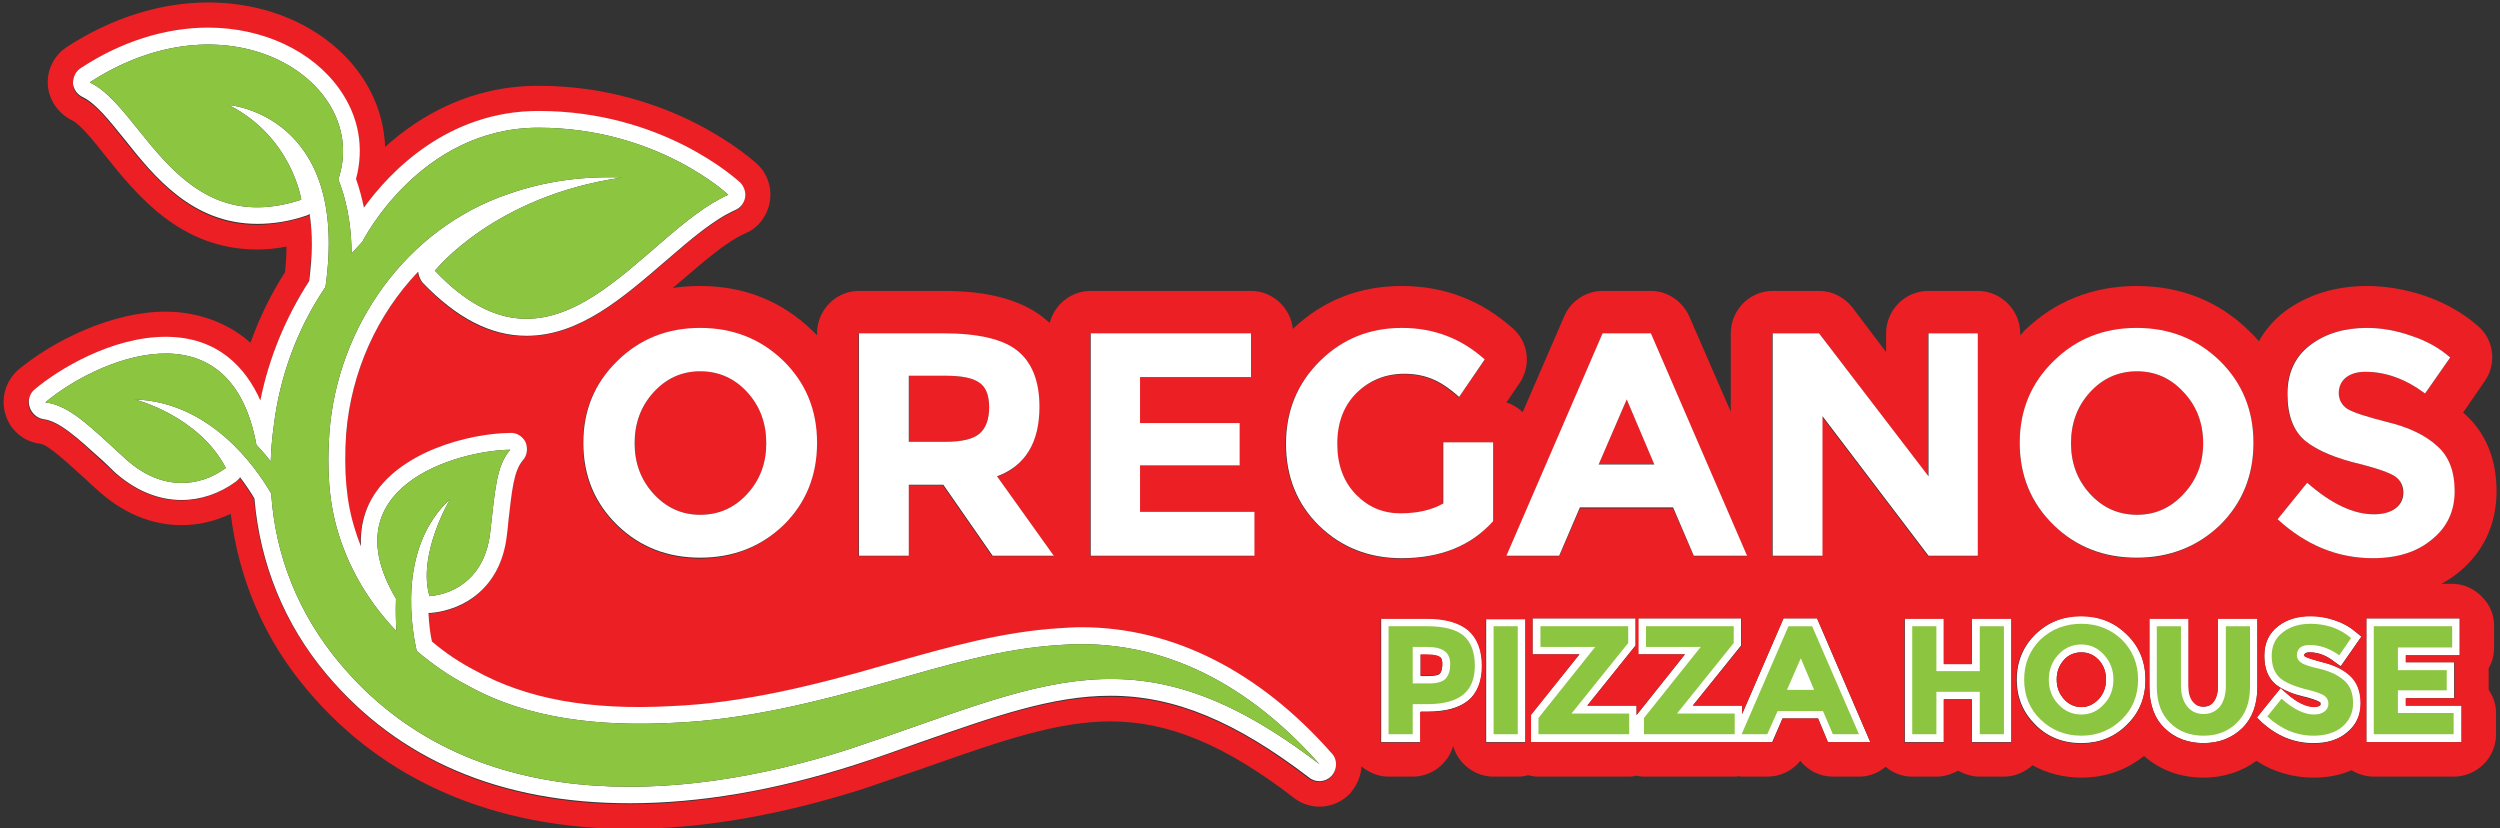 <svg version="1.2" xmlns="http://www.w3.org/2000/svg" viewBox="0 0 507 168" width="507" height="168">
	<rect x="0" y="0" width="507" height="168" fill="#333333" stroke="none"/>
	<title>Oreganos_logo</title>
	<style>
		.s0 { fill: none } 
		.s1 { fill: #ffffff } 
		.s2 { fill: #ec2024 } 
		.s3 { fill: #8cc641 } 
	</style>
	<g id="Layer 1">
		<g id="&lt;Group&gt;">
			<path id="&lt;Compound Path&gt;" fill-rule="evenodd" class="s0" d="m316.2 112.7h-10.7l19.5-45.1h9.8l19.5 45.1h-10.8l-4.2-9.8h-18.9zm8-18.5h11.3l-5.6-13.2z"/>
			<path id="&lt;Compound Path&gt;" fill-rule="evenodd" class="s0" d="m125.2 73.2q6.8-6.7 16.8-6.7 10 0 16.9 6.7 6.8 6.7 6.8 16.6 0 10-6.8 16.7-6.9 6.6-16.9 6.6-10 0-16.8-6.6-6.9-6.7-6.9-16.7 0-9.9 6.9-16.6zm3.5 16.7q0 6 3.8 10.2 3.9 4.3 9.5 4.3 5.7 0 9.6-4.3 3.8-4.2 3.8-10.2 0-6.1-3.8-10.3-3.9-4.3-9.6-4.3-5.6 0-9.5 4.3-3.8 4.2-3.8 10.3z"/>
			<path id="&lt;Compound Path&gt;" fill-rule="evenodd" class="s0" d="m184.3 112.7h-10.1v-45.1h17.1q10.6 0 15 3.5 4.5 3.6 4.5 11.4 0 10.9-8.6 14.1l11.5 16.1h-12.4l-10-14.4h-7zm0-23.1h7.4q5.1 0 7-1.7 1.9-1.7 1.9-5.3 0-3.7-2-5-1.9-1.4-6.8-1.4h-7.5z"/>
			<path id="&lt;Compound Path&gt;" fill-rule="evenodd" class="s0" d="m416.5 106.5q-6.9-6.7-6.9-16.7 0-9.9 6.9-16.6 6.8-6.7 16.8-6.7 10 0 16.9 6.7 6.8 6.7 6.8 16.6 0 10-6.8 16.7-6.9 6.6-16.9 6.6-10 0-16.8-6.6zm3.5-16.6q0 6 3.8 10.2 3.9 4.3 9.6 4.3 5.6 0 9.5-4.3 3.9-4.2 3.9-10.2 0-6.1-3.9-10.3-3.9-4.3-9.5-4.3-5.7 0-9.6 4.3-3.8 4.2-3.8 10.3z"/>
			<g id="&lt;Group&gt;">
				<path id="&lt;Path&gt;" class="s1" d="m399.9 134.6h-5.7v-9.2h-7.9v25.1h7.9v-8.7h5.7v8.7h8v-25.1h-8z"/>
				<path id="&lt;Path&gt;" class="s1" d="m361.7 125.4l-8.4 19.4v-1.7h-10l9.8-12.2v-5.5h-20.9v7.3h9.5l-9.8 12.3v-1.9h-10l9.8-12.2v-5.5h-20.9v7.3h9.5l-9.9 12.3v5.5h21.5 19 2.4 6.1l2.1-4.8h7.2l2 4.8h8.6l-10.8-25.1z"/>
				<path id="&lt;Path&gt;" class="s1" d="m301.4 150.5h8v-25.1h-8z"/>
				<path id="&lt;Path&gt;" class="s1" d="m449.8 139.1q0 2.1-0.9 3.2c-0.5 0.7-1.1 1-2 1-0.9 0-1.6-0.3-2.1-1q-0.9-1.1-0.9-3.2v-13.7h-8v13.9c0 3.5 1 6.4 3.1 8.4 2.1 2 4.7 3 7.9 3 3.1 0 5.7-1 7.8-3 2.1-2 3.1-4.8 3.1-8.4v-13.9h-8z"/>
				<path id="&lt;Compound Path&gt;" fill-rule="evenodd" class="s1" d="m412.8 147c-2.5-2.5-3.8-5.5-3.8-9.2 0-3.6 1.3-6.7 3.8-9.2 2.5-2.4 5.6-3.7 9.3-3.7 3.6 0 6.7 1.3 9.2 3.7 2.6 2.5 3.8 5.6 3.8 9.2 0 3.7-1.2 6.7-3.8 9.2-2.5 2.5-5.6 3.7-9.2 3.7-3.7 0-6.8-1.2-9.3-3.7zm4.3-9.2c0 1.6 0.5 2.9 1.5 4 0.9 1 2.1 1.6 3.5 1.6 1.4 0 2.5-0.6 3.5-1.6 1-1.1 1.5-2.4 1.5-4 0-1.6-0.5-2.9-1.5-4-1-1-2.1-1.5-3.5-1.5-1.4 0-2.6 0.5-3.5 1.5-1 1.1-1.5 2.4-1.5 4z"/>
				<path id="&lt;Compound Path&gt;" fill-rule="evenodd" class="s1" d="m288.1 150.5h-8v-25.1h9.3c3.8 0 6.5 0.8 8.4 2.4 1.9 1.6 2.8 4 2.8 7.2 0 3.2-1 5.6-2.9 7.1-1.9 1.5-4.6 2.2-8.2 2.2h-1.4zm0-13.4h1.7c1.7 0 2.2-0.4 2.2-0.5 0.4-0.4 0.5-1.3 0.5-1.9 0-1.1-0.3-1.3-0.5-1.4-0.2-0.2-1-0.5-2.7-0.5h-1.2z"/>
				<path id="&lt;Path&gt;" class="s1" d="m479.9 150.5h19.3v-7.4h-11.3v-1.5h9.8v-7.3h-9.8v-1.4h10.9v-7.5h-18.9z"/>
				<path id="&lt;Path&gt;" class="s1" d="m469.3 143.3q-2.5 0-5.6-2.7l-1.2-1.1-4.8 6 1 1c3.1 2.8 6.6 4.2 10.5 4.2 2.8 0 5.1-0.7 6.8-2.2q2.8-2.3 2.8-5.9 0-3.7-2.3-5.7-2-1.8-5.5-2.6c-2.6-0.7-3.3-1.1-3.5-1.2-0.2-0.1-0.2-0.1-0.2-0.2 0-0.2 0.1-0.3 0.2-0.4 0.2-0.2 0.6-0.2 0.9-0.2 1.7 0 3.4 0.6 5 1.9l1.3 0.9 4.2-6-1.1-0.9q-1.8-1.6-4.3-2.4-2.4-0.9-4.9-0.9c-2.6 0-4.8 0.7-6.5 2q-2.9 2.2-2.9 6.1 0 3.8 2.3 5.8c1.4 1.1 3.5 2 6.3 2.6 1.9 0.5 2.5 0.9 2.7 1 0.1 0.1 0.1 0.1 0.1 0.3 0 0.2 0 0.3-0.1 0.3q-0.4 0.3-1.2 0.3z"/>
			</g>
			<path id="&lt;Compound Path&gt;" fill-rule="evenodd" class="s2" d="m281.6 157.5c-1.3 0-2.5-0.3-3.7-0.9q-1-0.5-1.8-1.2c-0.1 2-0.9 3.9-2.3 5.5-3 3.2-8 3.6-11.4 0.9-14-10.8-25.5-15.5-37.2-15.5-10.9 0-22.3 4-36.8 9.1-4.3 1.5-8.7 3-13.4 4.6-16.7 5.3-32.6 8.1-47.3 8.1-27.4 0-50-9.8-65.4-28.2-8.6-10.1-13.9-22.4-15.5-35.7-3.2 1.5-6.5 2.3-10 2.3-6.1 0-12-2.5-17-7.1q-1.3-1.1-2.4-2.2c-3.8-3.4-7.6-7-9.2-7.2-3.4-0.4-6.2-2.8-7.1-6-1-3.3 0.1-6.8 2.6-9 7.1-5.9 19-11.8 29.9-11.8 3.9 0 11.1 0.9 17.2 6.3 1.8-5 4.1-9.8 7-14.3q0.3-2.7 0.3-5.2-3 0.6-5.9 0.6c-15.6 0-24.4-11-30.9-19.1-2.2-2.8-5.1-6.4-6.7-7.1-2.8-1.4-4.7-4.1-4.9-7.2-0.2-3.1 1.3-6 3.9-7.7 9.1-5.9 19-9 28.6-9 12.8 0 24.3 5.4 30.8 14.5 3.2 4.5 4.9 9.6 5.1 14.8 7.1-6.4 17.4-12.4 31.1-12.4 27.2 0 43.7 15.3 44.4 15.9 2.1 2 3 4.9 2.5 7.7-0.5 2.8-2.3 5.2-4.9 6.3-3.9 1.7-8.3 5.6-13 9.6q-0.9 0.8-1.8 1.5 2.7-0.4 5.6-0.4c9 0 16.6 3.1 22.8 9.1q0.5 0.5 0.9 0.9v-0.4c0-4.7 3.8-8.6 8.5-8.6h17.1c9.1 0 15.7 1.8 20.3 5.4q0.6 0.5 1.3 1.1c0.9-3.7 4.3-6.5 8.3-6.5h32.5c4.4 0 8 3.4 8.5 7.7 6.1-5.8 13.5-8.7 22.1-8.7 8.6 0 16.1 2.9 22.5 8.6 3.2 2.8 3.8 7.6 1.3 11.2l-2.6 3.8c1.2 0.4 2.4 1.1 3.3 2l8.4-19.4c1.3-3.1 4.4-5.2 7.8-5.2h9.8c3.4 0 6.4 2.1 7.8 5.2l8.4 19.3v-15.9c0-4.7 3.8-8.6 8.5-8.6h9.4c2.7 0 5.2 1.3 6.8 3.4l6.8 9v-3.8c0-4.7 3.8-8.6 8.6-8.6h10c4.7 0 8.6 3.9 8.6 8.6v0.4q0.4-0.4 0.8-0.9c6.2-6 13.9-9.1 22.8-9.1 9 0 16.7 3.1 22.8 9.1q1.1 1 2 2.1c1.3-2.3 3-4.3 5.2-6 4.6-3.4 10.2-5.2 16.7-5.2 4 0 7.9 0.7 11.8 2 4 1.4 7.6 3.4 10.6 6 3.4 2.8 4 7.7 1.5 11.3l-4.4 6.4q0.2 0.1 0.4 0.3c2.9 2.6 6.4 7.4 6.4 15.6 0 6.6-2.6 12.3-7.6 16.4q-1.7 1.4-3.6 2.4h2.2c2.8 0 5.2 1.4 6.8 3.5 1.1 1.4 1.7 3.1 1.7 5.1v4.3c0 1.6-0.4 3-1.1 4.2q0 0.2 0 0.4v4c0.9 1.3 1.5 2.9 1.5 4.7v4.3c0 4.8-3.9 8.6-8.6 8.6h-16.2c-1.6 0-3.2-0.5-4.5-1.3q-3.4 1.5-7.7 1.5c-4.1 0-8.1-1.1-11.6-3.4-3 2.2-6.7 3.4-10.7 3.4-4.7 0-8.8-1.5-12.1-4.4-3.6 2.9-7.9 4.4-12.7 4.4-3.6 0-7-0.9-9.9-2.5-1.6 1.4-3.6 2.3-5.8 2.3h-4.9c-1.6 0-3.1-0.5-4.4-1.2-1.3 0.7-2.8 1.2-4.4 1.2h-4.9c-2.1 0-4-0.8-5.4-2-1.5 1.3-3.4 2-5.4 2h-5.3c-2.6 0-5-1.2-6.6-3.2-1.6 2-4 3.2-6.7 3.2h-5.2q-0.3 0-0.6-0.1-0.4 0.1-0.8 0.1h-18.4q-0.8 0-1.5-0.2-0.7 0.2-1.5 0.2h-18.4q-1.1 0-2.1-0.3-1 0.3-2.1 0.3h-4.9c-3.9 0-7.2-2.7-8.2-6.2-1 3.5-4.3 6.2-8.2 6.2zm97.7-7l-10.8-25.1h-6.8l-8.4 19.4v-1.7h-10l9.9-12.2v-5.5h-20.9v7.3h9.4l-9.8 12.3v-1.9h-10l9.8-12.2v-5.5h-20.9v7.3h9.5l-9.8 12.3v5.5h49l2-4.8h7.2l2 4.8zm100.6-25.1v25.1h19.3v-7.4h-11.3v-1.5h9.9v-7.3h-9.9v-1.4h11v-7.5zm-18-20.1q8.6 7.9 19.3 7.9 7.4 0 12-3.8 4.5-3.7 4.5-9.8 0-6.1-3.5-9.2-3.6-3.2-10-4.8-6.4-1.6-8.2-2.7-1.8-1.2-1.8-3.2 0-1.9 1.5-3.1 1.4-1.2 3.9-1.2 6.3 0 12.2 4.4l5.1-7.3q-3.4-2.9-7.9-4.4-4.5-1.6-9-1.6-6.9 0-11.6 3.5-4.6 3.5-4.6 9.9 0 6.5 3.7 9.5 3.6 3 11.5 4.8 5 1.3 6.7 2.4 1.6 1.2 1.6 3.3 0 2-1.6 3.2-1.5 1.2-4.3 1.2-6.2 0-13.5-6.4zm8.7 37.4c0 0.2 0 0.3-0.1 0.4q-0.4 0.3-1.2 0.3-2.5 0-5.6-2.8l-1.2-1-4.8 5.9 1 1c3.1 2.8 6.6 4.3 10.5 4.3 2.7 0 5-0.8 6.8-2.2q2.7-2.3 2.7-6 0-3.6-2.2-5.6-2-1.8-5.5-2.7c-2.7-0.7-3.4-1-3.5-1.1-0.2-0.1-0.2-0.2-0.2-0.3 0-0.2 0.1-0.3 0.1-0.3 0.3-0.2 0.7-0.3 1-0.3 1.7 0 3.3 0.6 5 1.9l1.3 1 4.2-6.1-1.1-0.9q-1.9-1.6-4.3-2.4-2.5-0.8-4.9-0.8c-2.6 0-4.8 0.6-6.6 2q-2.8 2.1-2.8 6 0 3.9 2.3 5.8c1.4 1.1 3.4 2 6.2 2.7 2 0.5 2.6 0.8 2.7 0.9 0.2 0.1 0.2 0.2 0.2 0.3zm-12.8-17.2h-8v13.6q0 2.1-0.9 3.3c-0.5 0.6-1.2 0.9-2.1 0.9-0.9 0-1.5-0.3-2.1-1q-0.9-1.1-0.9-3.2v-13.6h-7.9v13.8c0 3.6 1 6.4 3.1 8.4 2 2 4.7 3 7.8 3 3.2 0 5.8-1 7.9-3 2-2 3.1-4.8 3.1-8.4zm-48.2-35.6q0 10 6.9 16.6 6.8 6.7 16.8 6.7 10 0 16.9-6.7 6.8-6.6 6.8-16.6 0-9.9-6.8-16.6-6.9-6.7-16.9-6.7-10 0-16.8 6.7-6.9 6.7-6.9 16.6zm-0.7 48c0 3.6 1.3 6.7 3.8 9.2 2.5 2.4 5.7 3.7 9.3 3.7 3.7 0 6.8-1.3 9.3-3.7 2.5-2.5 3.8-5.6 3.8-9.2 0-3.7-1.3-6.8-3.8-9.2-2.5-2.5-5.6-3.7-9.3-3.7-3.6 0-6.8 1.2-9.3 3.7-2.5 2.4-3.8 5.5-3.8 9.2zm-9-12.4v9.2h-5.7v-9.2h-8v25.1h8v-8.7h5.7v8.7h8v-25.1zm-40.5-12.7h10.1v-28.3l21.5 28.3h10.1v-45.2h-10.1v29.1l-22.1-29.1h-9.5zm-53.9 0h10.7l4.2-9.7h18.9l4.2 9.7h10.7l-19.5-45.1h-9.7zm-4.2 12.8v25h8v-25zm-31.3 27.3c-14.7-16.7-32.3-25.5-50.8-25.5-1.5 0-3 0-4.4 0.1-11.5 0.7-22.4 3.8-33.1 6.8l-2.5 0.7c-13.7 4-28.5 7.7-43.2 8.3-16.6 0.9-29.4-1.4-39.7-7.2-3.1-1.6-6-3.6-8.8-5.9-0.2-1.3-0.6-3.3-0.7-5.8q0.3 0.1 0.5 0c6.7-0.5 14.2-5 15.4-15.8q0.2-1.4 0.3-2.8c0.7-6.1 1.1-10.2 2.9-12.2 0.9-1.1 1.2-2.5 0.6-3.7-0.6-1.3-1.8-2-3.2-2-8.3 0.1-22.7 3.9-28.1 13.6-1.3 2.2-2.3 5.4-2.1 9.4q-0.7-1.7-1.2-3.4c-1.8-5.6-2.3-11.9-1.7-19.4 0.9-12.6 6.3-24.2 14.5-32.9 0.1 0.8 0.4 1.6 1 2.2 6.8 7.3 13.7 10.8 21 10.8 10.7 0 19.5-7.6 28.1-15 5-4.3 9.7-8.4 14.2-10.4 1.1-0.5 1.8-1.4 2-2.6 0.2-1.1-0.2-2.2-1-3-0.6-0.6-15.7-14.6-40.9-14.6-18.4 0-30 12.3-35.4 19.6-0.3-1.9-0.9-3.8-1.6-5.8 1.8-6.3 0.6-12.7-3.4-18.3-5.5-7.7-15.5-12.4-26.6-12.4-8.6 0-17.5 2.9-25.8 8.2-1 0.7-1.6 1.9-1.5 3.1 0 1.3 0.8 2.3 1.9 2.9 2.7 1.2 5.5 4.8 8.5 8.6 6.2 7.6 13.8 17.1 26.9 17.1 3.2 0 6.5-0.6 10-1.7q0.4-0.1 0.7-0.3 0.8 5.9-0.2 13.5c-4.8 7.5-8.2 15.8-9.8 24.3-3-6.6-8.6-13-19.3-13-11 0-21.8 6.7-26.5 10.7-1.1 0.9-1.5 2.3-1.1 3.6 0.4 1.3 1.5 2.2 2.8 2.4 3.3 0.4 6.8 3.6 12 8.5q1.2 1 2.4 2.2c4.2 3.7 8.9 5.7 13.6 5.7 3.9 0 7.7-1.3 11-3.7q0.5-0.4 0.9-0.9c1.2 1.6 2.2 3.1 2.9 4.3 1.1 13.2 6.2 25.5 14.7 35.6 14.5 17.4 35.2 26.3 61.4 26.3 14.2 0 29.6-2.7 45.7-7.8 4.7-1.6 9.1-3.1 13.3-4.6 15-5.3 26.8-9.4 38.6-9.4 12.9 0 25.3 5.1 40.2 16.6 1.4 1 3.4 0.9 4.6-0.4 1.2-1.3 1.2-3.3 0-4.6zm-95.9-40.1h10.1v-14.4h7l10 14.4h12.4l-11.4-16.1q8.5-3.2 8.5-14 0-7.9-4.4-11.5-4.5-3.5-15.1-3.5h-17.1zm-49-39.5q-6.9 6.7-6.9 16.6 0 10 6.9 16.7 6.8 6.6 16.8 6.7 10-0.1 16.9-6.7 6.8-6.7 6.8-16.7 0-9.9-6.8-16.6-6.9-6.7-16.9-6.7-10 0-16.8 6.7zm96 39.5h33.2v-8.9h-23.2v-9.4h20.2v-8.6h-20.2v-9.3h22.5v-8.9h-32.5zm63 0.5q11.9 0 18.6-7.5v-16h-10.1v12.4q-3.5 2-8.7 2-5.2 0-9-3.8-3.8-3.9-3.8-10.3 0-6.4 3.9-10.3 4-3.9 9.7-3.9 3 0 5.5 1 2.6 1 5.6 3.7l5.3-7.6q-7.2-6.4-16.9-6.4-9.7 0-16.6 6.7-6.9 6.8-6.9 16.8 0 10 6.8 16.6 6.7 6.6 16.6 6.6zm-4.1 37.3h8v-6.2h1.4c3.6 0 6.3-0.7 8.2-2.2 1.9-1.5 2.9-4 2.9-7.1 0-3.2-0.9-5.6-2.8-7.3-1.9-1.5-4.6-2.3-8.4-2.3h-9.3z"/>
			<path id="&lt;Path&gt;" class="s2" d="m292 136.6c0.4-0.5 0.5-1.3 0.5-1.9 0-1.1-0.3-1.4-0.5-1.5-0.2-0.2-1-0.5-2.7-0.5h-1.2v4.3h1.7c1.7 0 2.2-0.4 2.2-0.4z"/>
			<path id="&lt;Path&gt;" class="s2" d="m422.1 143.4c1.4 0 2.5-0.6 3.5-1.6 1-1.1 1.5-2.4 1.5-4 0-1.6-0.5-2.9-1.5-4-1-1-2.1-1.5-3.5-1.5-1.4 0-2.6 0.5-3.5 1.5-1 1.1-1.5 2.4-1.5 4 0 1.6 0.5 2.9 1.5 4 0.9 1 2.1 1.6 3.5 1.6z"/>
			<path id="&lt;Path&gt;" class="s2" d="m142 104.4q5.7 0 9.6-4.3 3.8-4.2 3.8-10.2 0-6.1-3.8-10.3-3.9-4.3-9.6-4.3-5.6 0-9.5 4.3-3.8 4.2-3.8 10.3 0 6 3.8 10.2 3.9 4.3 9.5 4.3z"/>
			<path id="&lt;Path&gt;" class="s2" d="m198.7 87.9q1.9-1.7 1.9-5.3 0-3.7-2-5-1.9-1.4-6.8-1.4h-7.5v13.4h7.4q5.1 0 7-1.7z"/>
			<path id="&lt;Path&gt;" class="s2" d="m329.9 81l-5.7 13.1h11.3z"/>
			<path id="&lt;Path&gt;" class="s2" d="m433.4 104.4q5.6 0 9.5-4.3 3.9-4.2 3.9-10.2 0-6.1-3.9-10.3-3.9-4.3-9.5-4.3-5.7 0-9.6 4.3-3.8 4.2-3.8 10.3 0 6 3.8 10.2 3.9 4.3 9.6 4.3z"/>
			<g id="&lt;Group&gt;">
				<path id="&lt;Compound Path&gt;" fill-rule="evenodd" class="s1" d="m125.2 73.2q6.8-6.7 16.8-6.7 10 0 16.9 6.7 6.8 6.7 6.8 16.6 0 10-6.8 16.7-6.9 6.6-16.9 6.6-10 0-16.8-6.6-6.9-6.7-6.9-16.7 0-9.9 6.9-16.6zm3.5 16.7q0 6 3.8 10.2 3.9 4.3 9.5 4.3 5.7 0 9.6-4.3 3.8-4.2 3.8-10.2 0-6.1-3.8-10.3-3.9-4.3-9.6-4.3-5.6 0-9.5 4.3-3.8 4.2-3.8 10.3z"/>
				<path id="&lt;Compound Path&gt;" fill-rule="evenodd" class="s1" d="m184.3 112.7h-10.1v-45.1h17.1q10.6 0 15 3.5 4.5 3.6 4.5 11.4 0 10.9-8.6 14.1l11.5 16.1h-12.4l-10-14.4h-7zm0-23.1h7.4q5.1 0 7-1.7 1.9-1.7 1.9-5.3 0-3.7-2-5-1.9-1.4-6.8-1.4h-7.5z"/>
				<path id="&lt;Path&gt;" class="s1" d="m254.4 103.8h-23.2v-9.4h20.2v-8.6h-20.2v-9.3h22.5v-8.9h-32.5v45.1h33.2z"/>
				<path id="&lt;Path&gt;" class="s1" d="m302.8 105.7v-16h-10.1v12.4q-3.5 2-8.7 2-5.3 0-9-3.8-3.8-3.9-3.8-10.3 0-6.4 3.9-10.3 4-3.9 9.7-3.9 3 0 5.5 1 2.6 1 5.6 3.7l5.2-7.6q-7.1-6.4-16.8-6.4-9.8 0-16.6 6.7-6.9 6.8-6.9 16.8 0 10 6.7 16.6 6.8 6.6 16.7 6.6 11.9 0 18.6-7.5z"/>
				<path id="&lt;Compound Path&gt;" fill-rule="evenodd" class="s1" d="m316.2 112.7h-10.7l19.5-45.1h9.8l19.5 45.1h-10.8l-4.2-9.8h-18.9zm8-18.5h11.3l-5.6-13.2z"/>
				<path id="&lt;Path&gt;" class="s1" d="m401.1 112.7v-45.1h-10v29l-22.2-29h-9.4v45.1h10.1v-28.3l21.5 28.3z"/>
				<path id="&lt;Compound Path&gt;" fill-rule="evenodd" class="s1" d="m416.5 106.5q-6.9-6.7-6.9-16.7 0-9.9 6.9-16.6 6.8-6.7 16.8-6.7 10 0 16.9 6.7 6.8 6.7 6.8 16.6 0 10-6.8 16.7-6.9 6.6-16.9 6.6-10 0-16.8-6.6zm3.5-16.6q0 6 3.8 10.2 3.9 4.3 9.6 4.3 5.6 0 9.5-4.3 3.9-4.2 3.9-10.2 0-6.1-3.9-10.3-3.9-4.3-9.5-4.3-5.7 0-9.6 4.3-3.8 4.2-3.8 10.3z"/>
				<path id="&lt;Path&gt;" class="s1" d="m484.2 85.6q-6.4-1.6-8.2-2.7-1.7-1.2-1.7-3.2 0-1.9 1.4-3.1 1.5-1.2 4-1.2 6.2 0 12.1 4.4l5.1-7.3q-3.3-2.9-7.9-4.4-4.5-1.6-9-1.6-6.9 0-11.5 3.5-4.6 3.5-4.6 9.9 0 6.5 3.6 9.5 3.7 3 11.5 4.8 5 1.3 6.7 2.4 1.7 1.2 1.7 3.3 0 2-1.6 3.2-1.6 1.2-4.4 1.2-6.2 0-13.5-6.4l-6 7.4q8.6 7.9 19.3 7.9 7.5 0 12-3.8 4.6-3.7 4.6-9.8 0-6.1-3.6-9.2-3.5-3.2-10-4.8z"/>
			</g>
			<path id="&lt;Compound Path&gt;" fill-rule="evenodd" class="s1" d="m270.1 152.8c1.2 1.3 1.1 3.3-0.1 4.6-1.2 1.2-3.1 1.4-4.5 0.3-14.9-11.4-27.3-16.6-40.3-16.6-11.8 0-23.6 4.2-38.5 9.4-4.2 1.5-8.6 3.1-13.3 4.6-16.2 5.2-31.5 7.8-45.7 7.8-26.2 0-46.9-8.8-61.5-26.2-8.5-10.1-13.5-22.4-14.6-35.6-0.7-1.2-1.7-2.7-2.9-4.3q-0.4 0.5-0.9 0.9c-3.3 2.4-7.1 3.7-11 3.7-4.8 0-9.5-2-13.6-5.7q-1.2-1.2-2.4-2.3c-5.3-4.8-8.8-8-12-8.4-1.3-0.2-2.4-1.2-2.8-2.5-0.4-1.3 0-2.7 1-3.5 4.7-4 15.6-10.7 26.6-10.7 10.7 0 16.3 6.4 19.2 12.9 1.7-8.5 5.1-16.8 9.9-24.2q1-7.6 0.1-13.6-0.3 0.2-0.6 0.3c-3.5 1.2-6.8 1.7-10 1.7-13.1 0-20.8-9.4-26.9-17.1-3-3.7-5.8-7.3-8.5-8.6-1.1-0.5-1.9-1.6-2-2.8 0-1.2 0.5-2.4 1.6-3.1 8.2-5.4 17.2-8.2 25.8-8.2 11.1 0 21.1 4.7 26.6 12.4 4 5.6 5.1 12 3.4 18.3 0.7 1.9 1.2 3.9 1.6 5.8 5.3-7.3 17-19.6 35.4-19.6 25.2 0 40.2 13.9 40.9 14.5 0.8 0.8 1.2 2 1 3.1-0.2 1.1-1 2.1-2 2.5-4.5 2-9.2 6.1-14.2 10.4-8.6 7.4-17.4 15.1-28.1 15.1-7.3 0-14.2-3.6-21.1-10.8-0.5-0.6-0.8-1.4-0.9-2.2-8.3 8.7-13.6 20.3-14.6 32.9-0.5 7.5 0 13.8 1.8 19.4q0.5 1.7 1.2 3.4c-0.2-4 0.8-7.2 2.1-9.5 5.4-9.7 19.8-13.4 28.1-13.5 1.4-0.1 2.6 0.7 3.2 1.9 0.5 1.3 0.3 2.7-0.6 3.7-1.8 2.1-2.2 6.1-2.9 12.3q-0.1 1.3-0.3 2.8c-1.2 10.8-8.8 15.2-15.4 15.8q-0.3 0-0.5 0c0.1 2.4 0.4 4.5 0.7 5.8 2.7 2.3 5.7 4.3 8.8 5.9 10.3 5.7 23.1 8.1 39.7 7.2 14.7-0.6 29.4-4.3 43.2-8.3l2.5-0.7c10.6-3 21.6-6.1 33-6.8 1.5-0.1 3-0.2 4.5-0.2 18.5 0 36.1 8.9 50.8 25.6zm-2.5 2.2c-13.7-15.5-31.3-25.8-52.6-24.2-11.9 0.7-23.4 4.2-34.7 7.4-14.4 4.1-29.1 7.8-44 8.4-14.2 0.7-29-0.6-41.5-7.6-3.7-1.9-7.1-4.3-10.3-7-0.8-3.6-4.2-20.7 6.8-30.8 0 0-6.7 11.2-4.2 19.7 5.7-0.5 11.3-4.3 12.3-12.8 1-8.5 1.2-13.7 4.1-16.9-11.3 0.2-36.5 7.8-23.2 30.2-0.1 2.8 0 5.2 0.1 6.6-5.3-5.5-9.4-12.2-11.7-19.6-2.1-6.6-2.4-13.7-1.9-20.6 1.6-21.6 15.6-41.5 36.4-48.5 7.4-2.6 15.1-3.6 23-3.3-26 3.7-38 18.9-38 18.9 24.7 26.1 41.9-7.6 59.5-15.4 0 0-14.4-13.6-38.5-13.6-24.1 0-35.7 23.1-35.7 23.1q-1.1 1.2-2.2 2.4c0-3.8-0.5-9.6-2.7-15 6.6-19.4-21.6-38.4-50.4-19.7 10.8 5.1 17.9 32 42.9 23.8 0 0-1.9-12.7-14.7-19.2 0 0 24.6 1.9 19.6 36.9-5.7 8.4-9.3 18.2-10.5 28.3q-0.5 3.6-0.6 7.1c-0.8-1.1-1.8-2.2-2.9-3.4-5.4-29.4-32.9-17-42.8-8.6 4.9 0.6 9.1 4.9 16.3 11.5 7.3 6.6 15 5.7 20.3 1.8-5.6-10.7-18.5-13.9-18.5-13.9 15.3 0.5 24.6 13.7 27.7 19.1 0.8 12.5 5.5 24.4 13.9 34.4 25.8 30.9 68.3 28.7 103.4 17.4 39.1-13 58.2-25.4 95.3 3.1z"/>
			<path id="&lt;Path&gt;" class="s3" d="m215 130.8c-11.9 0.7-23.4 4.2-34.7 7.4-14.4 4.1-29.1 7.8-44 8.4-14.2 0.7-29-0.6-41.5-7.6-3.7-1.9-7.1-4.3-10.3-7-0.8-3.6-4.2-20.7 6.8-30.8 0 0-6.7 11.2-4.2 19.7 5.7-0.5 11.3-4.3 12.3-12.8 1-8.5 1.2-13.7 4.1-16.9-11.3 0.2-36.5 7.8-23.2 30.2-0.1 2.8 0 5.2 0.1 6.6-5.3-5.5-9.4-12.2-11.7-19.6-2.1-6.6-2.4-13.7-1.9-20.6 1.6-21.6 15.6-41.5 36.4-48.5 7.4-2.6 15.1-3.6 23-3.3-26 3.7-38 18.9-38 18.9 24.7 26.1 41.9-7.6 59.5-15.4 0 0-14.4-13.6-38.5-13.6-24.1 0-35.7 23.1-35.7 23.1q-1.1 1.2-2.2 2.4c0-3.8-0.5-9.6-2.7-15 6.6-19.4-21.6-38.4-50.4-19.7 10.8 5.1 17.9 32 42.9 23.8 0 0-1.9-12.7-14.7-19.2 0 0 24.6 1.9 19.6 36.9-5.7 8.4-9.3 18.2-10.5 28.3q-0.5 3.6-0.6 7.1c-0.8-1.1-1.8-2.2-2.9-3.4-5.4-29.4-32.9-17-42.8-8.6 4.9 0.6 9.1 4.9 16.3 11.5 7.3 6.6 15 5.7 20.3 1.8-5.6-10.7-18.5-13.9-18.5-13.9 15.3 0.5 24.6 13.7 27.7 19.1 0.8 12.5 5.5 24.4 13.9 34.4 25.8 30.9 68.3 28.7 103.4 17.4 39.1-13 58.2-25.4 95.3 3.1-13.7-15.5-31.3-25.8-52.6-24.2z"/>
			<g id="&lt;Group&gt;">
				<path id="&lt;Compound Path&gt;" fill-rule="evenodd" class="s3" d="m299.1 135q0 4-2.4 5.9-2.4 1.9-7.2 1.9h-3v6.1h-4.9v-21.9h7.8q5.1 0 7.4 1.9 2.3 2 2.3 6.1zm-5-0.3q0-1.9-1.2-2.7-1.1-0.8-3.6-0.8h-2.8v7.4h3.3q2.5 0 3.4-1 0.9-1 0.9-2.9z"/>
				<path id="&lt;Path&gt;" class="s3" d="m307.8 127h-4.9v21.9h4.9z"/>
				<path id="&lt;Path&gt;" class="s3" d="m330.2 130.4v-3.4h-17.8v4.2h11.1l-11.5 14.4v3.3h18.4v-4.2h-11.7z"/>
				<path id="&lt;Path&gt;" class="s3" d="m351.6 130.4v-3.4h-17.8v4.2h11.1l-11.5 14.4v3.3h18.4v-4.2h-11.7z"/>
				<path id="&lt;Compound Path&gt;" fill-rule="evenodd" class="s3" d="m367.5 127l9.5 21.9h-5.3l-2-4.7h-9.2l-2.1 4.7h-5.2l9.5-21.9zm0.4 12.9l-2.7-6.4-2.8 6.4z"/>
				<path id="&lt;Path&gt;" class="s3" d="m392.7 127h-4.9v21.9h4.9v-8.6h8.8v8.6h4.9v-21.9h-4.9v9.1h-8.8z"/>
				<path id="&lt;Compound Path&gt;" fill-rule="evenodd" class="s3" d="m430.3 129.7q3.3 3.3 3.3 8.1 0 4.9-3.3 8.1-3.4 3.3-8.2 3.3-4.9 0-8.3-3.3-3.3-3.2-3.3-8.1 0-4.8 3.3-8.1 3.4-3.2 8.3-3.2 4.8 0 8.2 3.2zm-1.7 8.1q0-2.9-1.9-5-1.9-2.1-4.6-2.1-2.8 0-4.7 2.1-1.9 2.1-1.9 5 0 3 1.9 5 1.9 2.1 4.7 2.1 2.7 0 4.6-2.1 1.9-2 1.9-5z"/>
				<path id="&lt;Path&gt;" class="s3" d="m451.4 139.1q0 2.6-1.2 4.2-1.3 1.5-3.3 1.5-2.1 0-3.3-1.5-1.3-1.6-1.3-4.2v-12.1h-4.9v12.3q0 4.7 2.7 7.3 2.6 2.6 6.8 2.6 4.1 0 6.7-2.6 2.7-2.6 2.7-7.3v-12.3h-4.9z"/>
				<path id="&lt;Path&gt;" class="s3" d="m468.4 130.8q3.1 0 6 2.1l2.4-3.5q-1.6-1.4-3.8-2.2-2.2-0.7-4.4-0.7-3.4 0-5.6 1.7-2.3 1.7-2.3 4.8 0 3.1 1.8 4.6 1.8 1.4 5.6 2.3 2.4 0.6 3.3 1.2 0.8 0.6 0.8 1.6 0 1-0.8 1.6-0.8 0.6-2.1 0.6-3 0-6.6-3.2l-2.9 3.6q4.2 3.9 9.4 3.9 3.6 0 5.8-1.8 2.2-1.9 2.2-4.8 0-3-1.7-4.5-1.7-1.6-4.8-2.4-3.2-0.7-4-1.3-0.9-0.6-0.9-1.5 0-1 0.7-1.6 0.7-0.5 1.9-0.5z"/>
				<path id="&lt;Path&gt;" class="s3" d="m497.6 144.6h-11.3v-4.6h9.9v-4.1h-9.9v-4.6h11v-4.3h-15.9v21.9h16.2z"/>
			</g>
		</g>
	</g>
</svg>